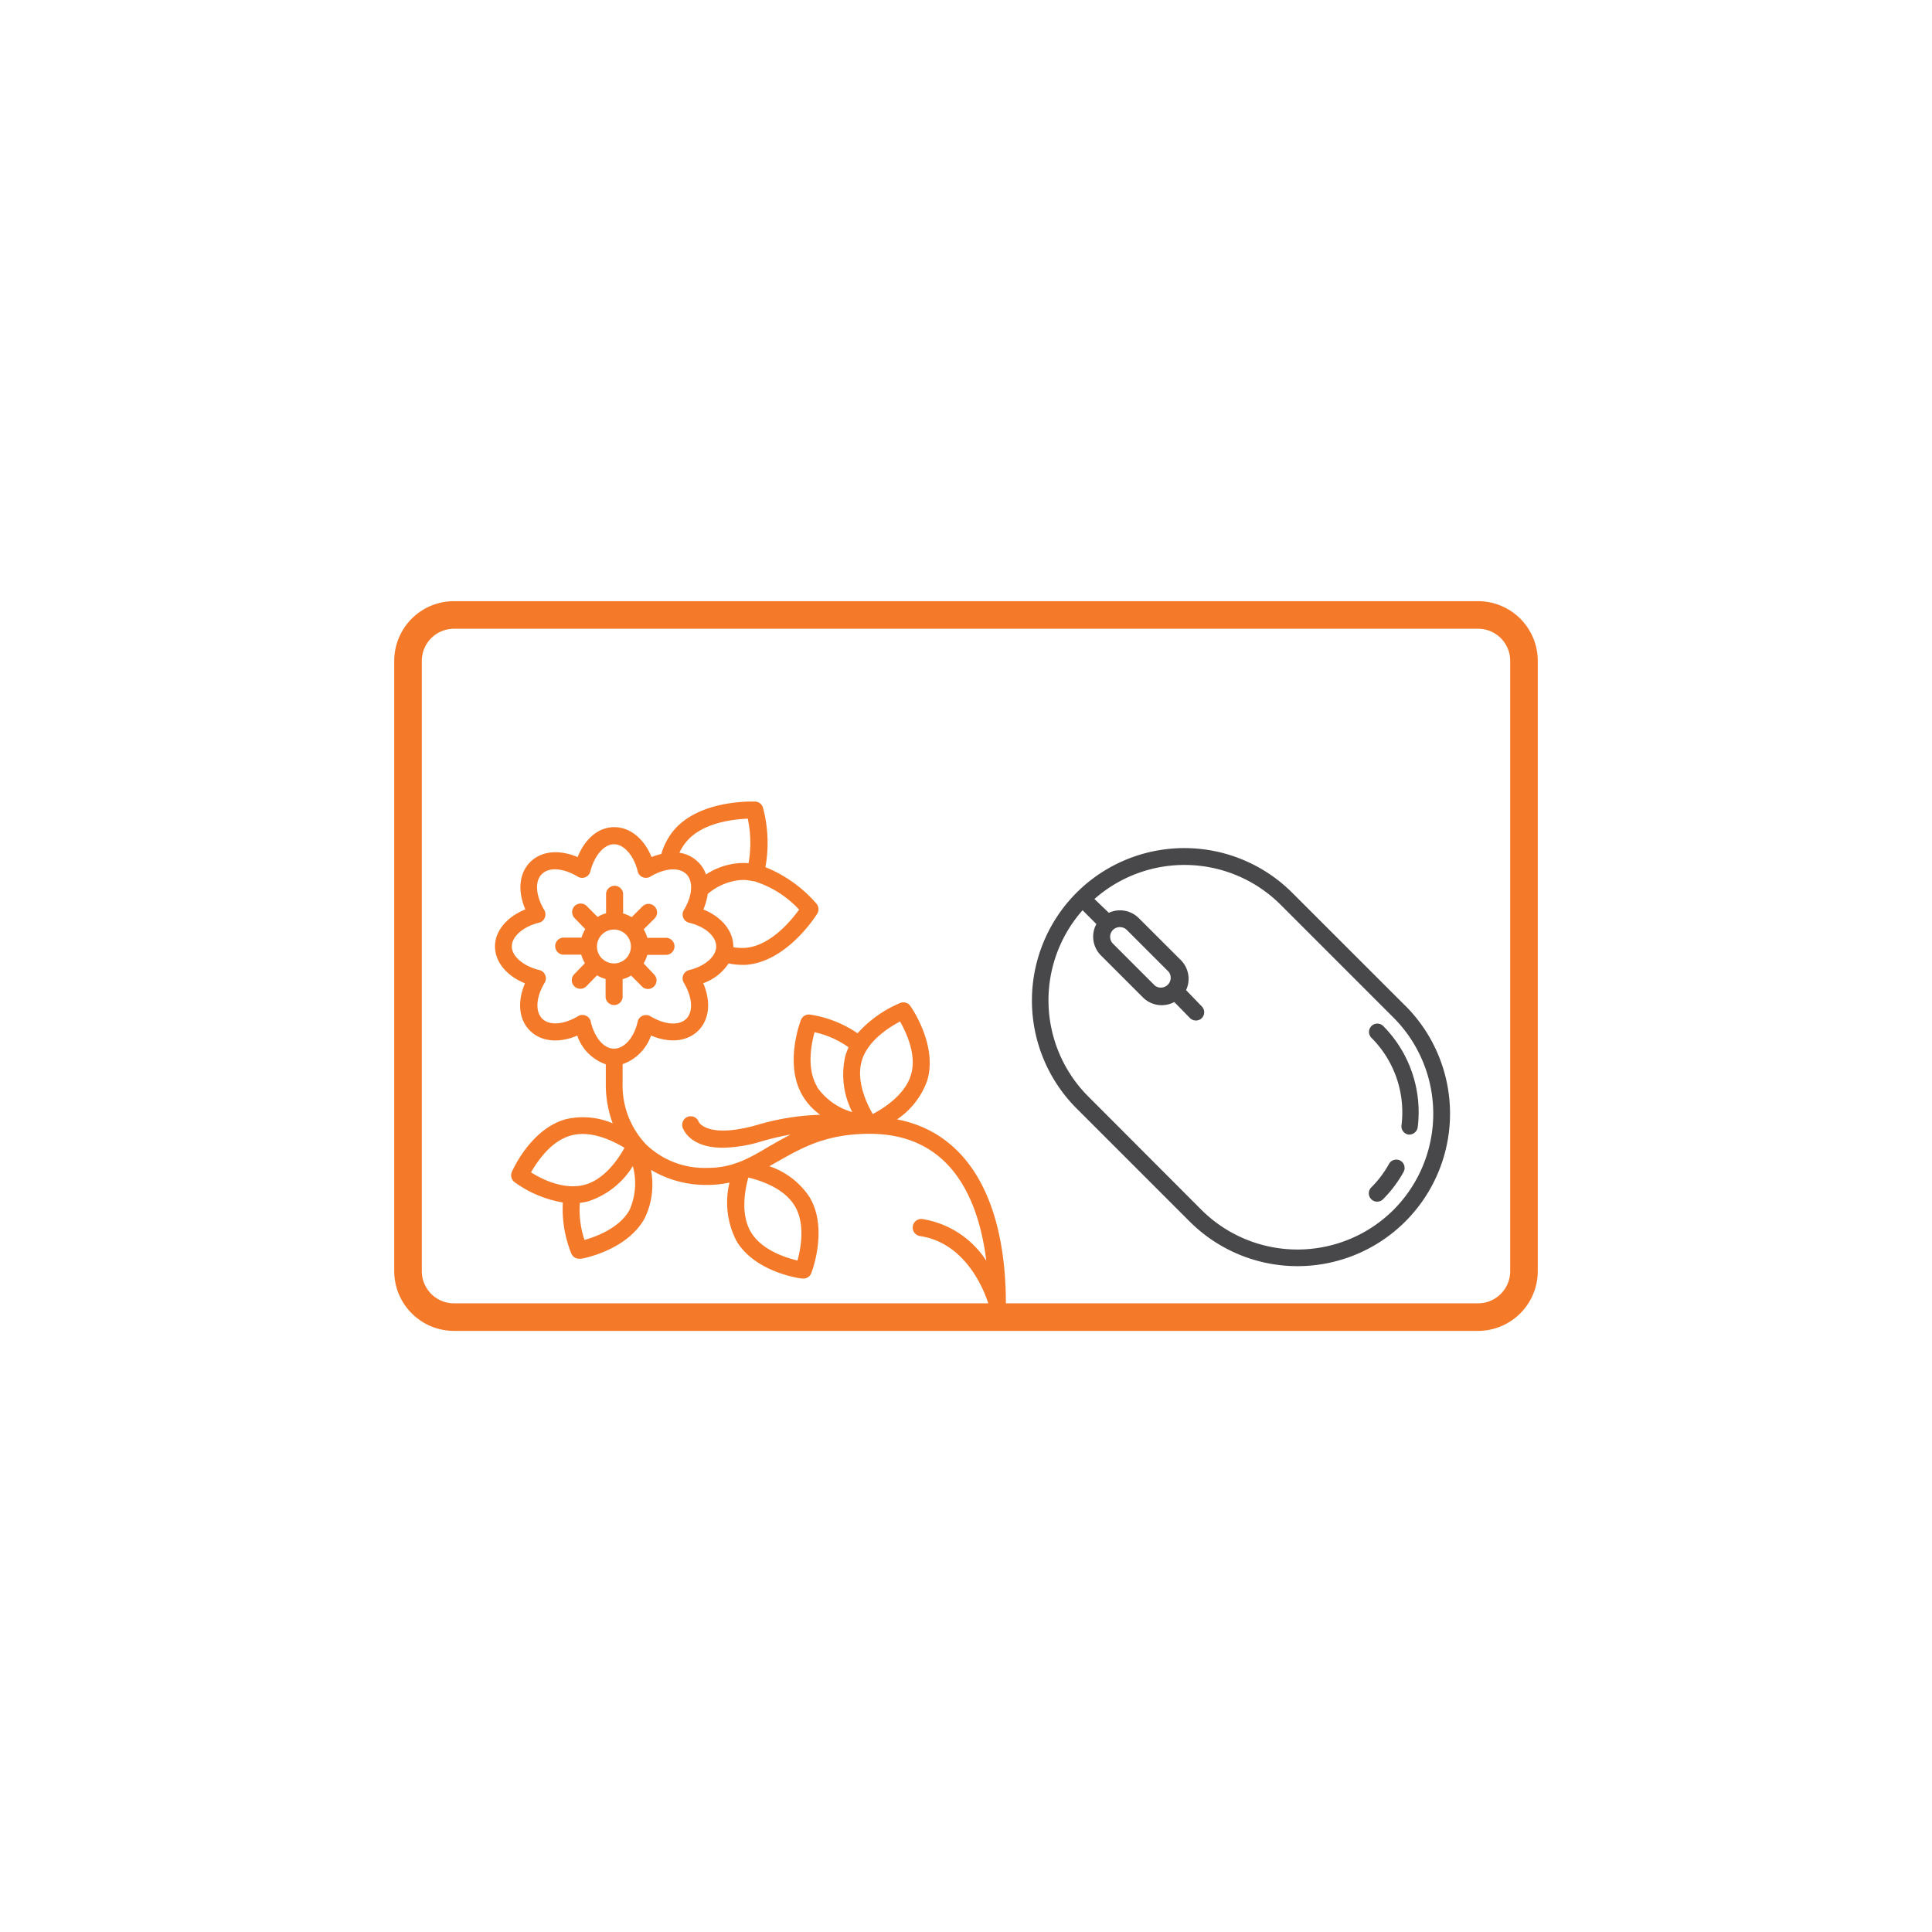 <svg id="Layer_1" data-name="Layer 1" xmlns="http://www.w3.org/2000/svg" viewBox="0 0 280.17 280.17"><defs><style>.cls-1{fill:#48484a;}.cls-2{fill:#f47a2a;}.cls-3{fill:none;}</style></defs><path class="cls-1" d="M203.8,145.86l-16.41-16.4a22.13,22.13,0,0,0-31.28,0h0a22.14,22.14,0,0,0,0,31.27l16.4,16.4a22.12,22.12,0,0,0,31.29-31.28Zm-1.71,29.58a19.74,19.74,0,0,1-27.87,0L157.81,159a19.73,19.73,0,0,1-.82-27l2,2a3.85,3.85,0,0,0,.66,4.55l6.09,6.09a3.85,3.85,0,0,0,2.72,1.13,3.94,3.94,0,0,0,1.83-.46l2.27,2.32a1.22,1.22,0,0,0,.87.36,1.19,1.19,0,0,0,.84-.34,1.2,1.2,0,0,0,0-1.71L172,143.58a3.85,3.85,0,0,0-.76-4.35l-6.1-6.09a3.85,3.85,0,0,0-4.34-.77l-2.09-2a19.73,19.73,0,0,1,27,.83l16.41,16.41A19.74,19.74,0,0,1,202.09,175.44ZM161.4,134.85a1.44,1.44,0,0,1,2,0l6.09,6.09a1.43,1.43,0,0,1-2,2l-6.09-6.09A1.42,1.42,0,0,1,161.4,134.85Z"/><path class="cls-1" d="M200.56,148.76a1.21,1.21,0,0,0-1.71,1.71,15.27,15.27,0,0,1,4.39,12.71,1.21,1.21,0,0,0,1,1.35h.15a1.23,1.23,0,0,0,1.2-1.07A17.74,17.74,0,0,0,200.56,148.76Z"/><path class="cls-1" d="M203.07,168.31a1.21,1.21,0,0,0-1.64.47,15.29,15.29,0,0,1-2.58,3.42,1.21,1.21,0,0,0,.85,2.06,1.24,1.24,0,0,0,.86-.35,17.66,17.66,0,0,0,3-4A1.21,1.21,0,0,0,203.07,168.31Z"/><path class="cls-2" d="M214.35,193H65.82a8.67,8.67,0,0,1-8.65-8.66V95.83a8.66,8.66,0,0,1,8.65-8.65H214.35A8.66,8.66,0,0,1,223,95.83v88.51A8.67,8.67,0,0,1,214.35,193ZM65.82,91.18a4.66,4.66,0,0,0-4.65,4.65v88.51A4.66,4.66,0,0,0,65.82,189H214.35a4.66,4.66,0,0,0,4.65-4.66V95.83a4.65,4.65,0,0,0-4.65-4.65Z"/><g id="Page-1"><g id="Shape"><path class="cls-2" d="M90.29,144.66V142a5,5,0,0,0,1.23-.53l1.57,1.58a1.22,1.22,0,0,0,.88.37,1.26,1.26,0,0,0,1.24-1.24,1.22,1.22,0,0,0-.37-.88l-1.5-1.59a5.21,5.21,0,0,0,.53-1.24h2.59a1.24,1.24,0,1,0,0-2.47H93.87a5,5,0,0,0-.53-1.23l1.58-1.57a1.24,1.24,0,1,0-1.75-1.76L91.6,133a5.68,5.68,0,0,0-1.24-.54v-2.66a1.24,1.24,0,1,0-2.47,0v2.64a5,5,0,0,0-1.23.53l-1.57-1.58a1.24,1.24,0,0,0-1.76,1.75l1.54,1.6a5.41,5.41,0,0,0-.54,1.23H81.64a1.24,1.24,0,0,0,0,2.47h2.65a5.21,5.21,0,0,0,.53,1.24l-1.54,1.59a1.25,1.25,0,0,0-.36.88,1.24,1.24,0,0,0,2.12.87l1.54-1.58a5,5,0,0,0,1.24.53v2.65a1.24,1.24,0,0,0,2.47,0Zm-3-5.66a2.46,2.46,0,1,1,3.48,0A2.46,2.46,0,0,1,87.31,139Z"/></g><g id="Shape-2" data-name="Shape"><path class="cls-2" d="M130.08,162.33a11.33,11.33,0,0,0,4.4-5.69c1.49-5.1-2.31-10.53-2.47-10.76a1.22,1.22,0,0,0-1.47-.43,17.22,17.22,0,0,0-6.18,4.39,16.65,16.65,0,0,0-6.9-2.71,1.23,1.23,0,0,0-1.31.78c-.1.25-2.47,6.45.25,11a9.14,9.14,0,0,0,2.54,2.75,35.68,35.68,0,0,0-9.23,1.5c-7.15,2-8.37-.44-8.37-.44a1.24,1.24,0,0,0-2.1-.43,1.26,1.26,0,0,0-.25,1.22c.13.37,1.15,2.93,5.83,2.93a20.15,20.15,0,0,0,5.56-.91c1.64-.47,3-.79,4.28-1-1.13.57-2.15,1.16-3.15,1.73-2.82,1.69-5.27,3.1-8.87,3.1A12.23,12.23,0,0,1,93.73,166a12.41,12.41,0,0,1-3.44-9v-2.68a6.73,6.73,0,0,0,4.12-4.15c2.66,1.13,5.24.9,6.86-.72s1.85-4.2.71-6.87a7.32,7.32,0,0,0,3.68-2.87,9.83,9.83,0,0,0,1.87.21h.6c6-.42,10.21-7.15,10.38-7.41a1.25,1.25,0,0,0-.1-1.45,19.43,19.43,0,0,0-7.41-5.31,19.85,19.85,0,0,0-.36-8.64,1.22,1.22,0,0,0-1.12-.87c-.34,0-8.28-.33-12,4.4a9.77,9.77,0,0,0-1.62,3.2,8.89,8.89,0,0,0-1.41.45c-1.08-2.65-3.11-4.34-5.42-4.34s-4.23,1.69-5.31,4.34c-2.67-1.13-5.25-.9-6.87.72s-1.85,4.2-.71,6.87c-2.66,1.07-4.4,3.11-4.4,5.36s1.69,4.28,4.35,5.36c-1.14,2.66-.9,5.25.72,6.86s4.19,1.86,6.86.72a6.68,6.68,0,0,0,4.14,4.16V157a16.31,16.31,0,0,0,1,5.9,11,11,0,0,0-6.71-.62c-5.14,1.35-7.8,7.41-7.92,7.68a1.24,1.24,0,0,0,.4,1.47,16.66,16.66,0,0,0,7,2.95,17.26,17.26,0,0,0,1.24,7.42,1.23,1.23,0,0,0,1.13.74h.21c.29,0,6.82-1.24,9.32-5.94a11.17,11.17,0,0,0,.88-6.95,15.54,15.54,0,0,0,8.22,2.18,14.72,14.72,0,0,0,3.17-.34,12.18,12.18,0,0,0,1,8.45c2.7,4.58,9.28,5.47,9.55,5.47h.17a1.22,1.22,0,0,0,1.14-.79c.1-.26,2.47-6.46-.24-11a11.3,11.3,0,0,0-5.84-4.5l1.23-.7c3.43-1.92,6.92-4,13.31-4,12,0,15.84,9.77,16.92,18.41a13.56,13.56,0,0,0-9.33-6.06,1.25,1.25,0,0,0-.35,2.47c7.7,1.1,10.07,10.1,10.09,10.19a1.23,1.23,0,0,0,1.2.92h.15a1.22,1.22,0,0,0,1.08-1.23c0-15.35-5.69-24.86-15.78-26.79Zm-20.86-34.58a14.84,14.84,0,0,1,6.66,4.16c-1.18,1.63-4.23,5.34-7.92,5.55a7.35,7.35,0,0,1-1.62-.1v-.11c0-2.25-1.69-4.29-4.34-5.36a9.53,9.53,0,0,0,.64-2.26,8.49,8.49,0,0,1,4.63-2,5.85,5.85,0,0,1,2,.18Zm-9.78-5.57c2.31-2.92,7-3.38,9-3.46a16.92,16.92,0,0,1,.11,6.46,9.52,9.52,0,0,0-1.51,0,10.11,10.11,0,0,0-4.66,1.63,4.62,4.62,0,0,0-1.09-1.75,4.82,4.82,0,0,0-2.77-1.4A7.14,7.14,0,0,1,99.44,122.18ZM85.67,148.12a1.23,1.23,0,0,0-.73-.84,1.2,1.2,0,0,0-1.11.08c-2.08,1.24-4.16,1.4-5.2.36s-.9-3.14.36-5.21a1.24,1.24,0,0,0,.07-1.11,1.21,1.21,0,0,0-.84-.73c-2.32-.55-4-2-4-3.42s1.62-2.88,3.94-3.44a1.21,1.21,0,0,0,.84-.73,1.24,1.24,0,0,0-.07-1.11c-1.24-2.07-1.41-4.16-.36-5.21s3.12-.89,5.2.36a1.23,1.23,0,0,0,1.84-.75c.6-2.33,2-3.94,3.43-3.94s2.88,1.61,3.44,3.94a1.22,1.22,0,0,0,.72.84,1.26,1.26,0,0,0,1.12-.09c2.07-1.24,4.16-1.4,5.21-.36s.89,3.14-.36,5.21a1.25,1.25,0,0,0-.09,1.11,1.21,1.21,0,0,0,.84.73c2.37.56,3.94,2,3.94,3.44s-1.61,2.87-3.94,3.43a1.23,1.23,0,0,0-.75,1.84c1.23,2.08,1.4,4.16.36,5.21s-3.14.89-5.21-.36a1.26,1.26,0,0,0-1.12-.08,1.22,1.22,0,0,0-.72.84c-.51,2.32-1.93,3.94-3.44,3.94s-2.83-1.62-3.38-3.94ZM77,170c.92-1.53,2.87-4.57,5.86-5.35s6.17.88,7.7,1.8c-.85,1.55-2.86,4.59-5.81,5.37S78.53,171,77,170Zm14.33,5.39c-1.43,2.68-4.87,3.94-6.57,4.42a13.61,13.61,0,0,1-.67-5.37,8.76,8.76,0,0,0,1.24-.24,11.9,11.9,0,0,0,6.44-5.1,9.55,9.55,0,0,1-.45,6.3Zm23.93-.51c1.55,2.61.86,6.18.39,7.91-1.73-.4-5.2-1.51-6.76-4.13s-.83-6.27-.37-7.9c1.67.4,5.21,1.52,6.73,4.13Zm3.24-17.29c-1.56-2.62-.85-6.17-.38-7.9a13.24,13.24,0,0,1,4.94,2.19,8.09,8.09,0,0,0-.47,1.24,11.92,11.92,0,0,0,1,8.15,9.33,9.33,0,0,1-5.11-3.64Zm6.48-3.79c.87-2.92,4-4.85,5.54-5.67.87,1.54,2.47,4.84,1.58,7.76s-4,4.85-5.53,5.66c-.89-1.5-2.45-4.8-1.6-7.71Z"/></g></g><rect class="cls-3" width="280.17" height="280.17"/></svg>